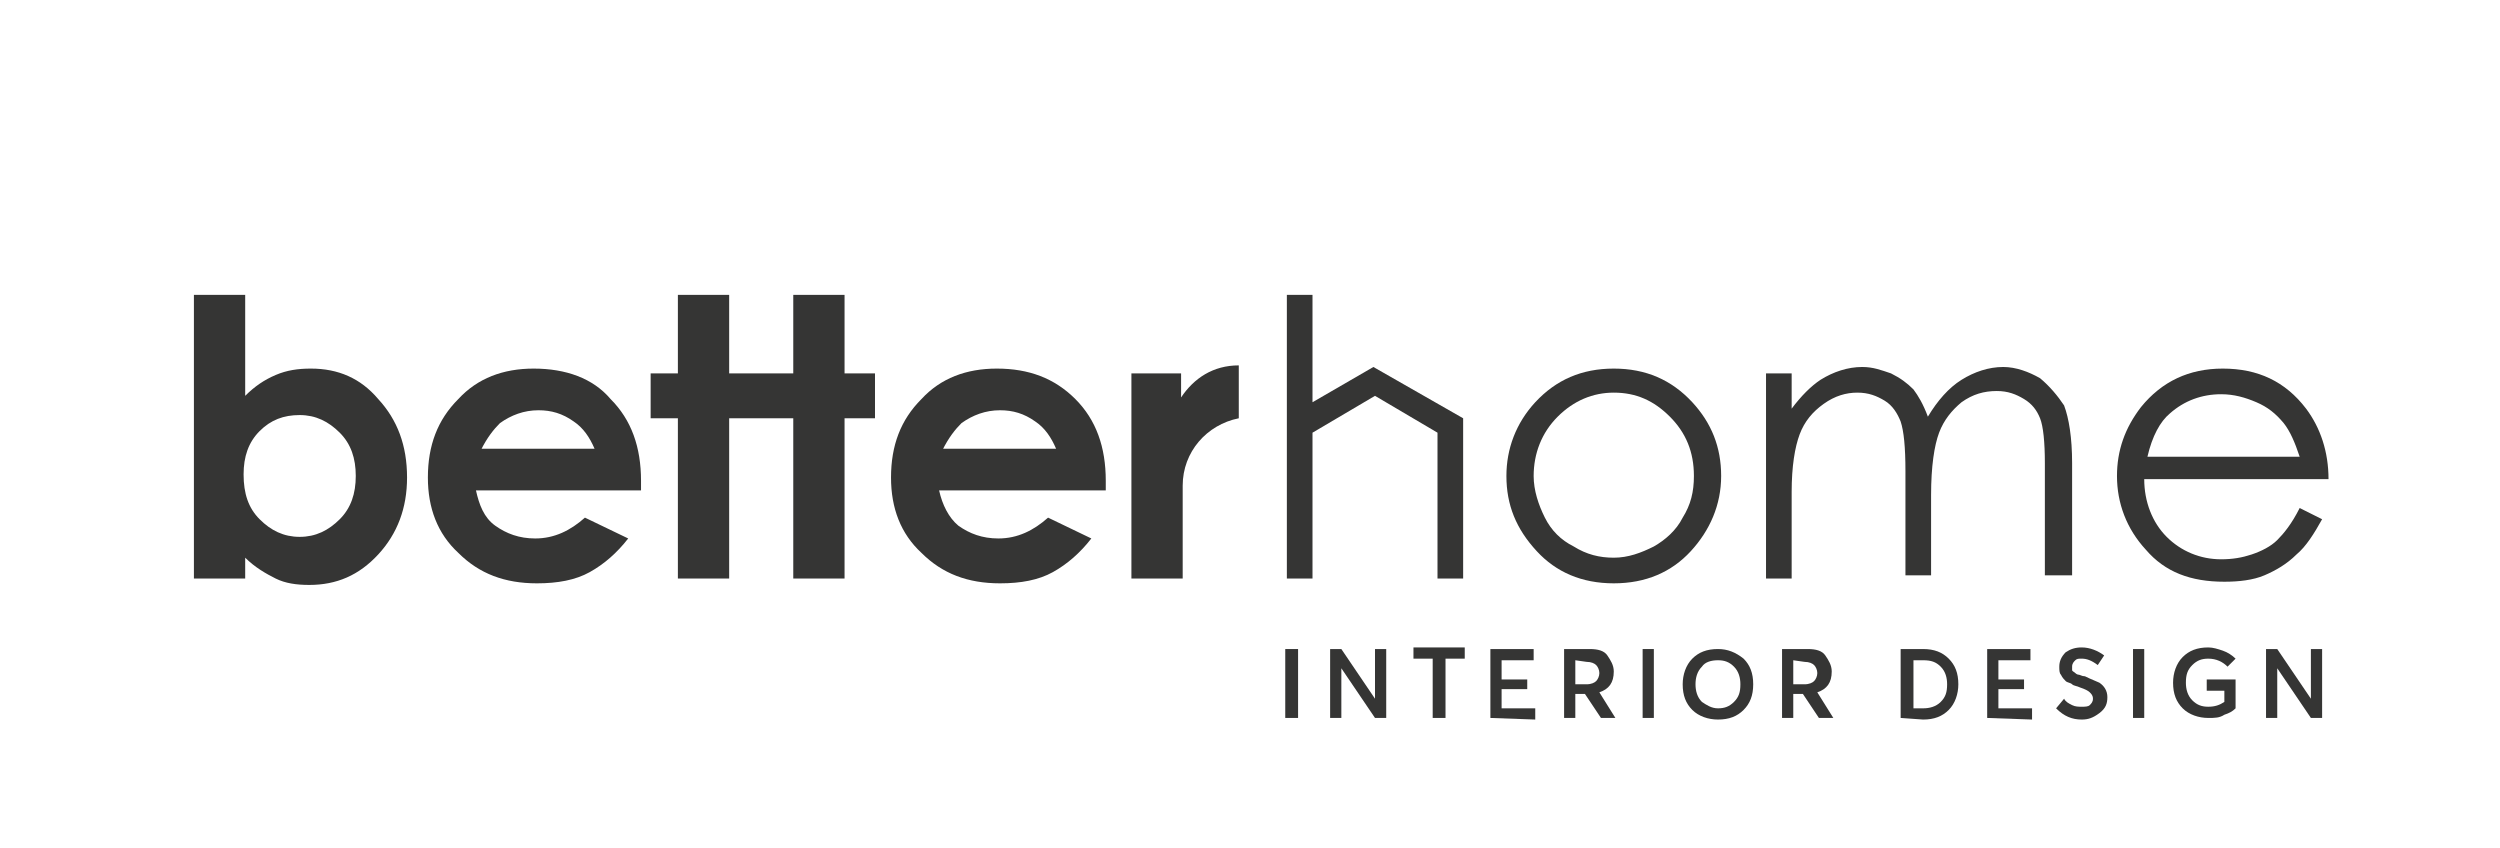 <svg xmlns="http://www.w3.org/2000/svg" xmlns:xlink="http://www.w3.org/1999/xlink" id="Layer_1" x="0px" y="0px" viewBox="0 0 156 52.9" style="enable-background:new 0 0 156 52.9;" xml:space="preserve"><style type="text/css">	.st0{fill:#353534;}</style><g>	<g>		<path class="st0" d="M80.2,44.8v-4.3H81v4.3H80.2z"></path>		<path class="st0" d="M85.8,40.5h0.7v4.3h-0.7l-2.1-3.1v3.1H83v-4.3h0.7l2.1,3.1h0L85.8,40.5L85.8,40.5z"></path>		<path class="st0" d="M89.4,44.8v-3.7h-1.2v-0.7h3.2v0.7h-1.2v3.7H89.4z"></path>		<path class="st0" d="M93,44.8v-4.3h2.7v0.7h-2v1.2h1.6V43h-1.6v1.2h2.1v0.7L93,44.8L93,44.8z"></path>		<path class="st0" d="M100.8,44.8h-0.9l-1-1.5h-0.6v1.5h-0.7v-4.3h1.6c0.5,0,0.9,0.1,1.1,0.4c0.2,0.3,0.4,0.6,0.4,1   c0,0.7-0.3,1.1-0.9,1.3v0L100.8,44.8z M98.3,41.2v1.5H99c0.3,0,0.5-0.1,0.6-0.2c0.1-0.1,0.2-0.3,0.2-0.5c0-0.2-0.1-0.4-0.2-0.5   c-0.1-0.1-0.3-0.2-0.6-0.2L98.3,41.2L98.3,41.2z"></path>		<path class="st0" d="M102.5,44.8v-4.3h0.7v4.3H102.5z"></path>		<path class="st0" d="M107.2,44.9c-0.6,0-1.2-0.2-1.6-0.6c-0.4-0.4-0.6-0.9-0.6-1.6c0-0.6,0.2-1.2,0.6-1.6c0.4-0.4,0.9-0.6,1.6-0.6   c0.6,0,1.1,0.2,1.6,0.6c0.4,0.4,0.6,0.9,0.6,1.6c0,0.7-0.2,1.2-0.6,1.6C108.4,44.7,107.9,44.9,107.2,44.9z M107.2,44.2   c0.4,0,0.7-0.1,1-0.4c0.3-0.3,0.4-0.6,0.4-1.1c0-0.4-0.1-0.8-0.4-1.1c-0.3-0.3-0.6-0.4-1-0.4c-0.4,0-0.8,0.1-1,0.4   c-0.3,0.3-0.4,0.7-0.4,1.1c0,0.4,0.1,0.8,0.4,1.1C106.5,44,106.8,44.2,107.2,44.2z"></path>		<path class="st0" d="M114.4,44.8h-0.9l-1-1.5h-0.6v1.5h-0.7v-4.3h1.6c0.5,0,0.9,0.1,1.1,0.4c0.2,0.3,0.4,0.6,0.4,1   c0,0.7-0.3,1.1-0.9,1.3v0L114.4,44.8z M111.9,41.2v1.5h0.7c0.3,0,0.5-0.1,0.6-0.2c0.1-0.1,0.2-0.3,0.2-0.5c0-0.2-0.1-0.4-0.2-0.5   c-0.1-0.1-0.3-0.2-0.6-0.2L111.9,41.2L111.9,41.2z"></path>		<path class="st0" d="M118.6,44.8v-4.3h1.4c0.7,0,1.2,0.2,1.6,0.6c0.4,0.4,0.6,0.9,0.6,1.6c0,0.6-0.2,1.2-0.6,1.6   c-0.4,0.4-0.9,0.6-1.6,0.6L118.6,44.8L118.6,44.8z M119.4,44.2h0.6c0.4,0,0.8-0.1,1.1-0.4s0.4-0.6,0.4-1.1c0-0.4-0.1-0.8-0.4-1.1   c-0.3-0.3-0.6-0.4-1.1-0.4h-0.6V44.2z"></path>		<path class="st0" d="M124,44.8v-4.3h2.7v0.7h-2v1.2h1.6V43h-1.6v1.2h2.1v0.7L124,44.8L124,44.8z"></path>		<path class="st0" d="M129.9,44.9c-0.6,0-1.1-0.2-1.6-0.7l0.5-0.6c0.1,0.2,0.3,0.3,0.5,0.4c0.2,0.1,0.4,0.1,0.6,0.1   c0.2,0,0.4,0,0.5-0.1c0.1-0.1,0.2-0.2,0.2-0.4c0-0.2-0.1-0.3-0.2-0.4c-0.1-0.1-0.3-0.2-0.6-0.3c-0.2-0.1-0.4-0.1-0.5-0.2   s-0.3-0.1-0.4-0.2c-0.1-0.1-0.2-0.2-0.3-0.4c-0.1-0.1-0.1-0.3-0.1-0.5c0-0.3,0.1-0.6,0.4-0.9c0.3-0.2,0.6-0.3,1-0.3   c0.5,0,1,0.2,1.4,0.5l-0.4,0.6c-0.4-0.3-0.7-0.4-1-0.4c-0.2,0-0.3,0-0.4,0.1c-0.1,0.1-0.2,0.2-0.2,0.4c0,0.1,0,0.1,0,0.2   c0,0.1,0.1,0.1,0.2,0.2s0.2,0.1,0.2,0.1c0.1,0,0.2,0.1,0.4,0.1c0.4,0.2,0.7,0.3,0.9,0.4c0.3,0.2,0.5,0.5,0.5,0.9   c0,0.4-0.1,0.7-0.5,1S130.3,44.9,129.9,44.9z"></path>		<path class="st0" d="M133.1,44.8v-4.3h0.7v4.3H133.1z"></path>		<path class="st0" d="M137.8,44.8c-0.6,0-1.2-0.2-1.6-0.6c-0.4-0.4-0.6-0.9-0.6-1.6c0-0.6,0.2-1.2,0.6-1.6c0.4-0.4,0.9-0.6,1.6-0.6   c0.3,0,0.6,0.1,0.9,0.2c0.3,0.1,0.6,0.3,0.8,0.5l-0.5,0.5c-0.3-0.3-0.7-0.5-1.2-0.5c-0.4,0-0.7,0.1-1,0.4s-0.4,0.6-0.4,1.1   c0,0.4,0.1,0.8,0.4,1.1c0.3,0.3,0.6,0.4,1,0.4c0.4,0,0.7-0.1,1-0.3v-0.7h-1.1v-0.7h1.8v1.8c-0.2,0.2-0.4,0.3-0.7,0.4   C138.5,44.8,138.2,44.8,137.8,44.8z"></path>		<path class="st0" d="M144.2,40.5h0.7v4.3h-0.7l-2.1-3.1v3.1h-0.7v-4.3h0.7l2.1,3.1h0L144.2,40.5L144.2,40.5z"></path>	</g>	<g>		<g>			<path class="st0" d="M19.4,23c-0.8,0-1.5,0.1-2.2,0.4s-1.3,0.7-1.9,1.3v-6.3h-3.2v17.7h3.2v-1.3c0.6,0.6,1.3,1,1.9,1.3    s1.3,0.4,2.1,0.4c1.7,0,3.1-0.6,4.3-1.9c1.2-1.3,1.8-2.9,1.8-4.8c0-2-0.6-3.6-1.8-4.9C22.5,23.6,21.1,23,19.4,23z M21.2,32.4    c-0.7,0.7-1.5,1.1-2.5,1.1c-1,0-1.8-0.4-2.5-1.1c-0.7-0.7-1-1.6-1-2.8c0-1.1,0.3-2,1-2.7c0.7-0.7,1.5-1,2.5-1    c1,0,1.8,0.4,2.5,1.1c0.7,0.7,1,1.6,1,2.7C22.2,30.8,21.9,31.7,21.2,32.4z"></path>			<path class="st0" d="M33.3,23c-1.9,0-3.5,0.6-4.7,1.9c-1.3,1.3-1.9,2.9-1.9,4.9c0,1.9,0.6,3.5,1.9,4.7c1.3,1.3,2.9,1.9,4.9,1.9    c1.3,0,2.4-0.2,3.3-0.7c0.9-0.5,1.7-1.2,2.4-2.1l-2.7-1.3c-0.9,0.8-1.9,1.3-3.1,1.3c-1,0-1.8-0.3-2.5-0.8s-1-1.3-1.2-2.2h10.3    l0-0.6c0-2.1-0.6-3.8-1.9-5.1C37,23.6,35.3,23,33.3,23z M30,28.1c0.4-0.8,0.8-1.3,1.2-1.7c0.7-0.5,1.5-0.8,2.4-0.8    c0.8,0,1.5,0.2,2.2,0.7c0.6,0.4,1,1,1.3,1.7H30z"></path>			<path class="st0" d="M62.2,23c-1.9,0-3.5,0.6-4.7,1.9c-1.3,1.3-1.9,2.9-1.9,4.9c0,1.9,0.6,3.5,1.9,4.7c1.3,1.3,2.9,1.9,4.9,1.9    c1.3,0,2.4-0.2,3.3-0.7c0.9-0.5,1.7-1.2,2.4-2.1l-2.7-1.3c-0.9,0.8-1.9,1.3-3.1,1.3c-1,0-1.8-0.3-2.5-0.8c-0.6-0.5-1-1.3-1.2-2.2    H69l0-0.6c0-2.1-0.6-3.8-1.9-5.1C65.8,23.6,64.2,23,62.2,23z M58.8,28.1c0.4-0.8,0.8-1.3,1.2-1.7c0.7-0.5,1.5-0.8,2.4-0.8    c0.8,0,1.5,0.2,2.2,0.7c0.6,0.4,1,1,1.3,1.7H58.8z"></path>			<polygon class="st0" points="52.7,18.4 49.5,18.4 49.5,23.3 47.8,23.3 45.5,23.3 45.5,18.4 42.3,18.4 42.3,23.3 40.6,23.3     40.6,26.1 42.3,26.1 42.3,36.1 45.5,36.1 45.5,26.1 47.8,26.1 49.5,26.1 49.5,36.1 52.7,36.1 52.7,26.1 54.6,26.1 54.6,23.3     52.7,23.3    "></polygon>			<path class="st0" d="M73.7,24.8v-1.5h-0.4h-2.7v12.8h3.2v-0.8h0v-5c0-2.1,1.5-3.8,3.5-4.2v-3.3C75.7,22.8,74.5,23.6,73.7,24.8z"></path>			<path class="st0" d="M100.7,23c-2,0-3.6,0.7-4.9,2.1C94.6,26.4,94,28,94,29.7c0,1.8,0.6,3.3,1.9,4.7c1.2,1.3,2.8,2,4.8,2    c2,0,3.6-0.7,4.8-2s1.9-2.9,1.9-4.7c0-1.8-0.6-3.3-1.8-4.6C104.3,23.7,102.7,23,100.7,23z M105,32.3c-0.4,0.8-1.1,1.4-1.8,1.8    c-0.8,0.4-1.6,0.7-2.5,0.7c-0.9,0-1.7-0.2-2.5-0.7c-0.8-0.4-1.4-1-1.8-1.8c-0.4-0.8-0.7-1.7-0.7-2.6c0-1.4,0.5-2.7,1.5-3.7    c1-1,2.2-1.5,3.5-1.5c1.4,0,2.5,0.5,3.5,1.5c1,1,1.5,2.2,1.5,3.7C105.7,30.7,105.5,31.5,105,32.3z"></path>			<path class="st0" d="M127.3,23.6c-0.7-0.4-1.5-0.7-2.3-0.7c-0.9,0-1.8,0.3-2.6,0.8c-0.8,0.5-1.5,1.3-2.1,2.3    c-0.3-0.8-0.6-1.3-0.9-1.7c-0.4-0.4-0.8-0.7-1.4-1c-0.6-0.2-1.1-0.4-1.8-0.4c-0.9,0-1.8,0.3-2.6,0.8c-0.6,0.4-1.2,1-1.8,1.8v-2.2    h-1.6v12.8h1.6v-5.4c0-1.6,0.2-2.8,0.5-3.6c0.3-0.8,0.8-1.4,1.5-1.9s1.4-0.7,2.1-0.7c0.7,0,1.2,0.2,1.7,0.5    c0.5,0.3,0.8,0.8,1,1.3c0.2,0.6,0.3,1.6,0.3,3.1v6.5h1.6v-5c0-1.8,0.2-3.1,0.5-3.9c0.3-0.8,0.8-1.4,1.4-1.9    c0.7-0.5,1.4-0.7,2.2-0.7c0.7,0,1.2,0.2,1.7,0.5s0.8,0.7,1,1.2c0.2,0.5,0.3,1.5,0.3,2.8v7h1.7v-7c0-1.6-0.2-2.8-0.5-3.6    C128.4,24.7,127.9,24.1,127.3,23.6z"></path>			<path class="st0" d="M142.1,33.7c-0.4,0.4-1,0.7-1.6,0.9c-0.6,0.2-1.2,0.3-1.9,0.3c-1.3,0-2.5-0.5-3.4-1.4s-1.4-2.2-1.4-3.6h11.5    c0-1.7-0.5-3.2-1.4-4.4c-1.3-1.7-3-2.5-5.2-2.5c-2.1,0-3.8,0.8-5.1,2.4c-1,1.3-1.5,2.7-1.5,4.3c0,1.7,0.6,3.3,1.8,4.6    c1.2,1.4,2.8,2,4.9,2c0.9,0,1.8-0.1,2.5-0.4c0.7-0.3,1.4-0.7,2-1.3c0.6-0.5,1.1-1.3,1.6-2.2l-1.4-0.7    C143,32.7,142.5,33.3,142.1,33.7z M135.4,25.8c0.9-0.8,2-1.2,3.2-1.2c0.8,0,1.5,0.2,2.2,0.5c0.7,0.3,1.2,0.7,1.7,1.3    c0.4,0.5,0.7,1.2,1,2.1h-9.5C134.3,27.2,134.8,26.3,135.4,25.8z"></path>			<path class="st0" d="M81.9,25.1v-5.7v-1h-1.6v17.7h1.6v-4.7c0-0.1,0-0.2,0-0.4h0v-4l3.9-2.3l3.9,2.3v9.1h1.6v-4h0v-6l-5.6-3.2    L81.9,25.1z"></path>		</g>	</g></g></svg>
